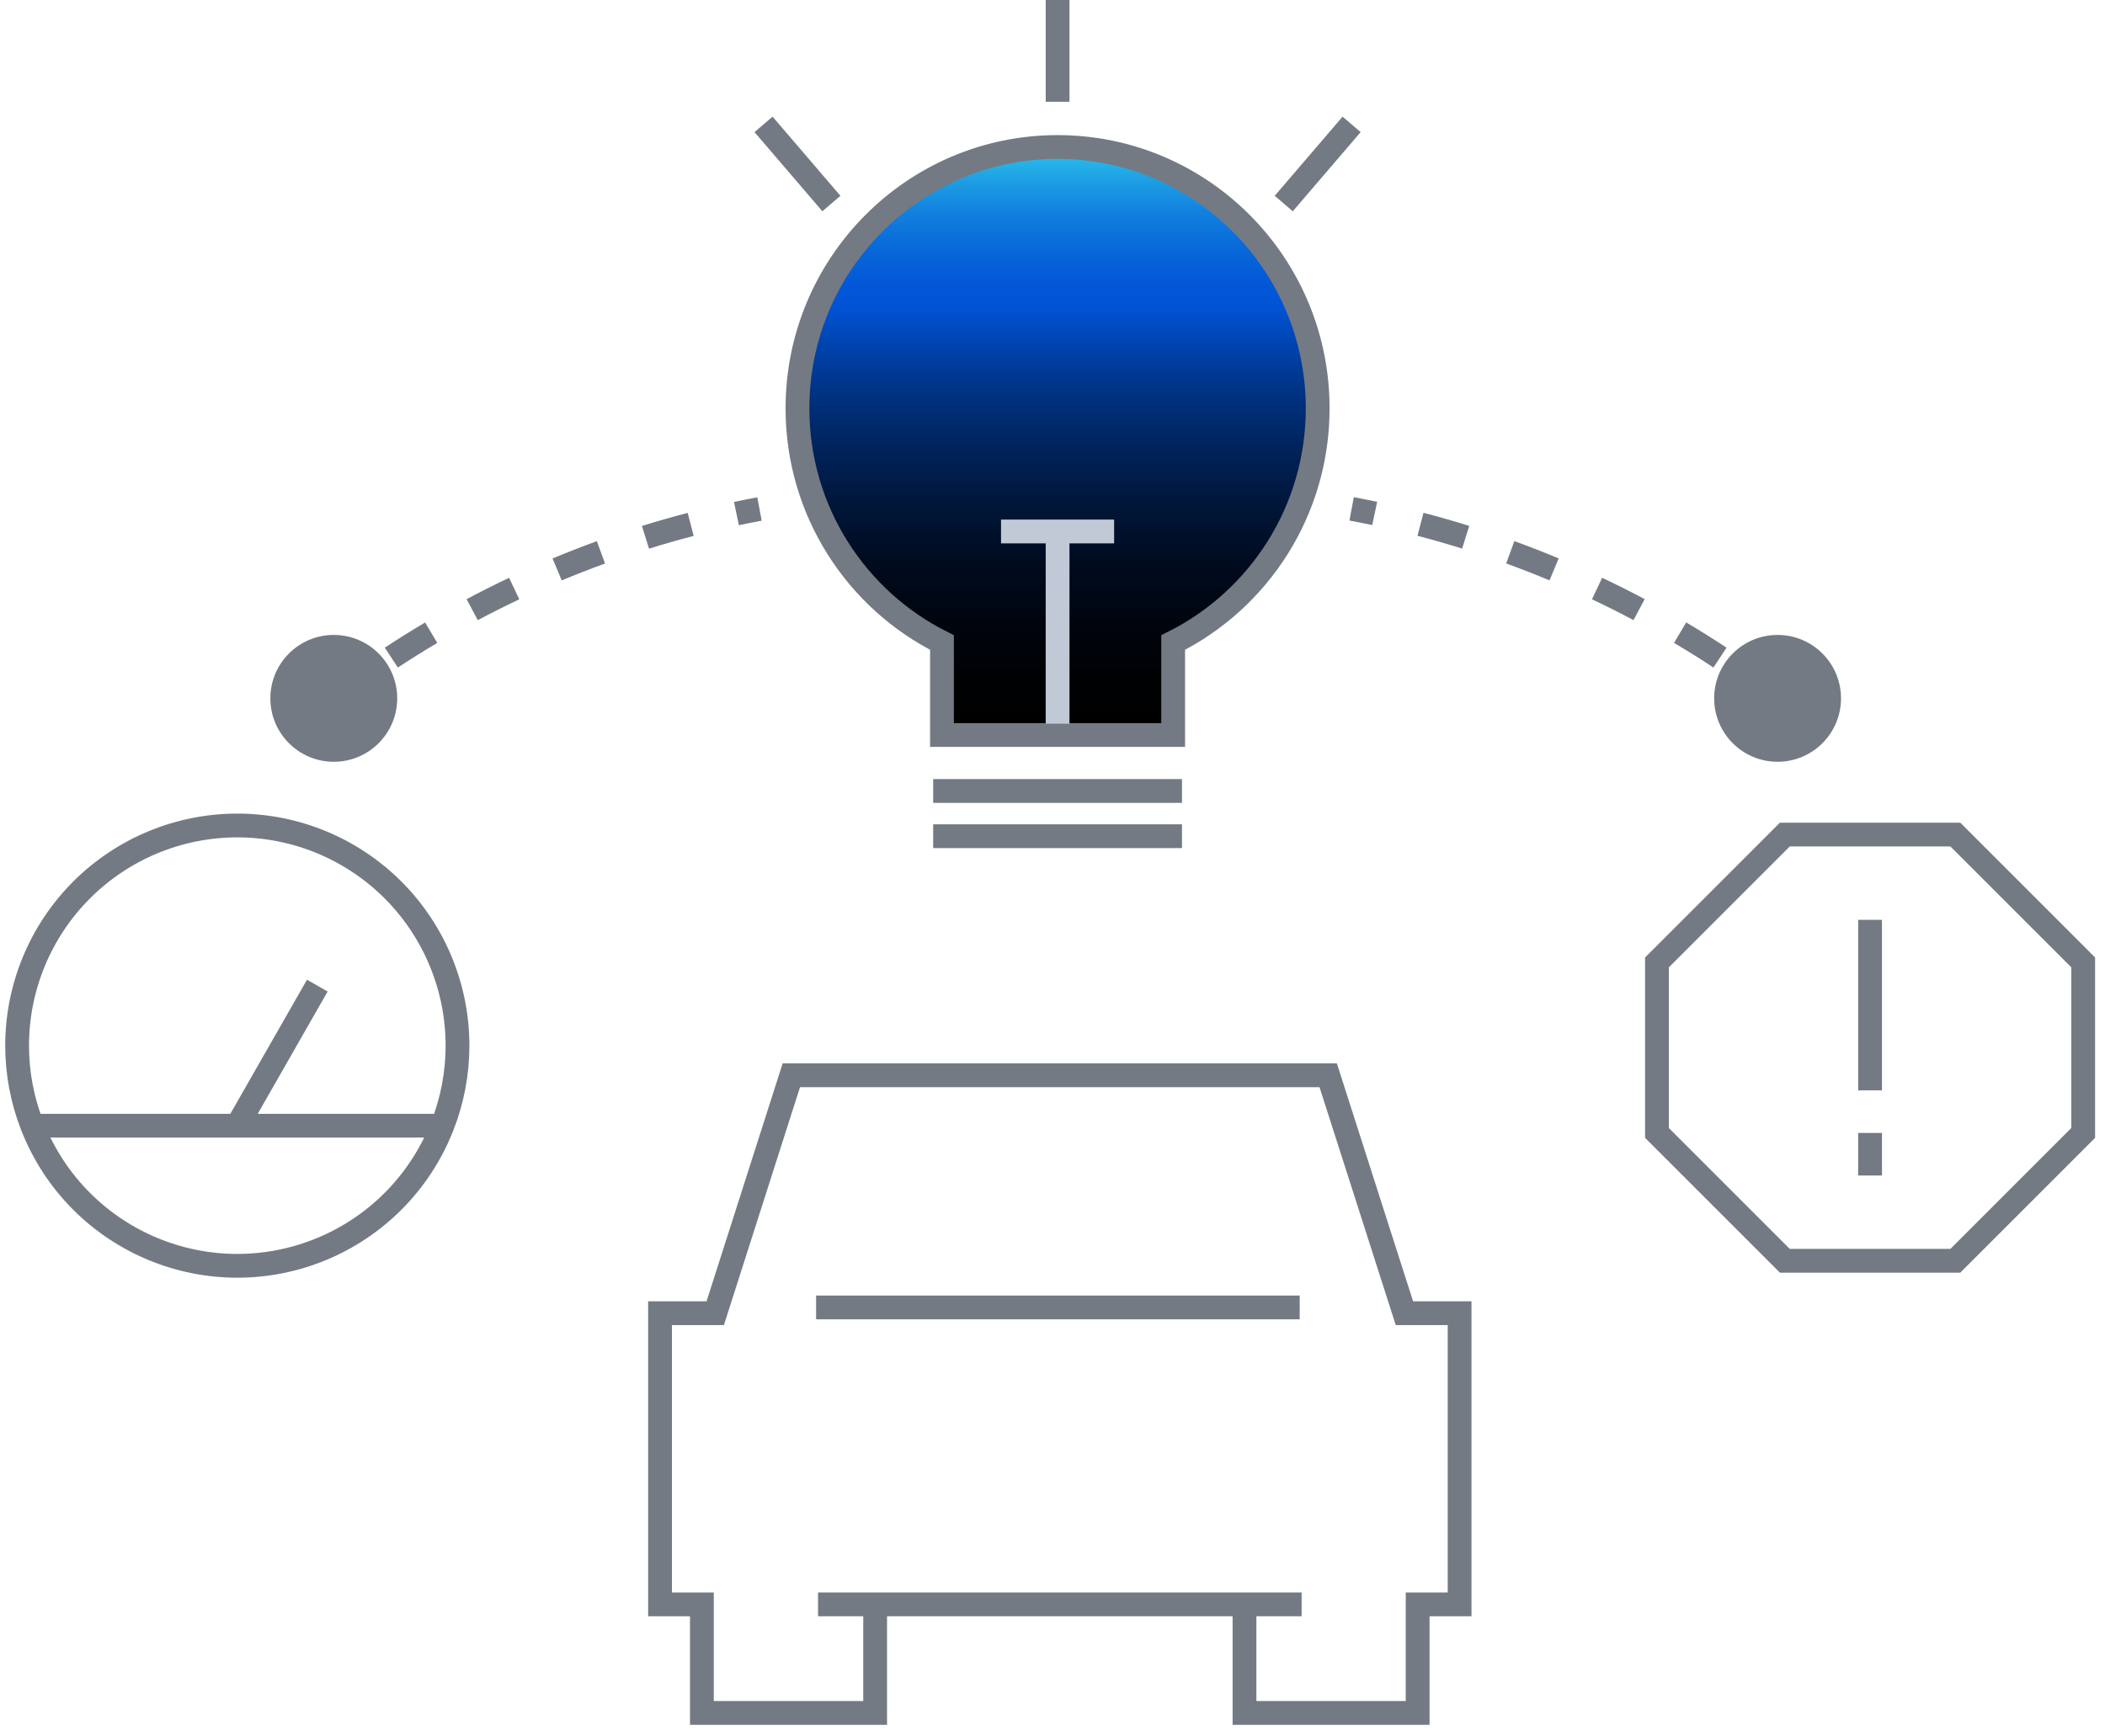 <?xml version="1.0" encoding="UTF-8"?>
<svg xmlns="http://www.w3.org/2000/svg" width="177" height="146" viewBox="0 0 177 146" fill="none">
  <path d="M88.928 0V8.559" stroke="#747A83" stroke-width="2"></path>
  <path d="M113.651 10.46L107.945 17.117" stroke="#747A83" stroke-width="2"></path>
  <path d="M144.136 58.728C144.136 61.674 146.524 64.061 149.469 64.061C152.415 64.061 154.802 61.674 154.802 58.728C154.802 55.783 152.415 53.395 149.469 53.395C146.524 53.395 144.136 55.783 144.136 58.728ZM113.468 43.775C114.109 43.896 114.748 44.023 115.385 44.158L115.8 42.202C115.148 42.064 114.494 41.933 113.837 41.81L113.468 43.775ZM119.189 45.058C120.453 45.388 121.706 45.747 122.946 46.134L123.541 44.225C122.271 43.829 120.989 43.461 119.694 43.123L119.189 45.058ZM126.65 47.384C127.877 47.831 129.091 48.305 130.291 48.806L131.061 46.96C129.833 46.447 128.59 45.962 127.333 45.505L126.65 47.384ZM133.862 50.396C135.041 50.954 136.206 51.539 137.355 52.15L138.294 50.384C137.118 49.759 135.925 49.16 134.718 48.588L133.862 50.396ZM140.763 54.065C141.885 54.73 142.991 55.42 144.078 56.135L145.177 54.464C144.063 53.732 142.932 53.025 141.783 52.344L140.763 54.065ZM147.295 58.358C147.822 58.74 148.345 59.129 148.863 59.524L150.075 57.933C149.545 57.529 149.009 57.131 148.469 56.739L147.295 58.358Z" fill="#747A83"></path>
  <path d="M22.733 58.728C22.733 61.674 25.121 64.061 28.066 64.061C31.012 64.061 33.4 61.674 33.4 58.728C33.4 55.783 31.012 53.395 28.066 53.395C25.121 53.395 22.733 55.783 22.733 58.728ZM28.672 59.524C29.19 59.129 29.713 58.741 30.24 58.358L29.065 56.739C28.526 57.131 27.991 57.529 27.46 57.933L28.672 59.524ZM33.454 56.137C34.541 55.422 35.646 54.732 36.767 54.067L35.747 52.347C34.599 53.027 33.468 53.734 32.355 54.466L33.454 56.137ZM40.173 52.153C41.321 51.542 42.485 50.957 43.664 50.399L42.808 48.591C41.601 49.163 40.409 49.762 39.234 50.387L40.173 52.153ZM47.232 48.81C48.432 48.309 49.645 47.835 50.871 47.389L50.188 45.509C48.932 45.966 47.69 46.451 46.462 46.964L47.232 48.81ZM54.572 46.14C55.812 45.753 57.064 45.395 58.328 45.065L57.823 43.13C56.529 43.468 55.247 43.835 53.977 44.23L54.572 46.14ZM62.13 44.168C62.766 44.033 63.404 43.906 64.046 43.786L63.678 41.82C63.021 41.943 62.367 42.074 61.716 42.211L62.13 44.168Z" fill="#747A83"></path>
  <path d="M69.909 17.117L64.203 10.46" stroke="#747A83" stroke-width="2"></path>
  <path d="M88.93 12.362C76.851 12.362 67.055 22.197 67.055 34.34C67.055 42.967 72.003 50.435 79.206 54.032V61.811H98.647V54.032C105.85 50.435 110.798 42.967 110.798 34.34C110.798 22.204 101.009 12.362 88.923 12.362H88.93Z" fill="url(#paint0_linear_1886_5476)" stroke="#747A83" stroke-width="2"></path>
  <path d="M88.928 60.86V44.694" stroke="#C0C9D5" stroke-width="2"></path>
  <path d="M84.172 44.694H93.681" stroke="#C0C9D5" stroke-width="2"></path>
  <line x1="78.467" y1="66.517" x2="99.388" y2="66.517" stroke="#747A83" stroke-width="2"></line>
  <line x1="78.467" y1="70.321" x2="99.388" y2="70.321" stroke="#747A83" stroke-width="2"></line>
  <path d="M68.785 134.92H109.448" stroke="#747A83" stroke-width="2"></path>
  <path d="M68.623 109.948H109.285" stroke="#747A83" stroke-width="2"></path>
  <path d="M73.587 134.92V144.049H59.019V134.92H55.5V110.433H60.141L66.54 90.425H89.116H111.682L118.091 110.433H122.732V134.92H119.204V144.049H104.645V134.92" stroke="#747A83" stroke-width="2"></path>
  <path d="M19.947 94.667L26.681 82.886" stroke="#747A83" stroke-width="2"></path>
  <path d="M37.199 94.667C36.279 97.028 34.87 99.202 33.047 101.026C29.578 104.495 24.864 106.449 19.954 106.449C15.045 106.449 10.331 104.495 6.862 101.026C5.038 99.202 3.63 97.028 2.71 94.667C1.879 92.542 1.439 90.262 1.439 87.934C1.439 83.024 3.394 78.31 6.862 74.841C10.331 71.373 15.045 69.419 19.954 69.419C24.864 69.419 29.578 71.373 33.047 74.841C36.515 78.31 38.469 83.024 38.469 87.934C38.469 90.262 38.029 92.542 37.199 94.667ZM37.199 94.667H2.701" stroke="#747A83" stroke-width="2"></path>
  <path d="M150.077 70.184H164.417L175.167 80.935V95.275L164.417 106.025H150.077L139.326 95.275V80.935L150.077 70.184Z" stroke="#747A83" stroke-width="2"></path>
  <path d="M157.246 77.354V91.694" stroke="#747A83" stroke-width="2"></path>
  <path d="M157.246 95.274V98.855" stroke="#747A83" stroke-width="2"></path>
  <defs>
    <linearGradient id="paint0_linear_1886_5476" x1="88.93" y1="10.003" x2="88.93" y2="62.622" gradientUnits="userSpaceOnUse">
      <stop stop-color="#3CECF3"></stop>
      <stop offset="0.03" stop-color="#31D0ED"></stop>
      <stop offset="0.09" stop-color="#20A4E5"></stop>
      <stop offset="0.15" stop-color="#1280DE"></stop>
      <stop offset="0.21" stop-color="#0867D9"></stop>
      <stop offset="0.26" stop-color="#0358D7"></stop>
      <stop offset="0.3" stop-color="#0153D6"></stop>
      <stop offset="0.35" stop-color="#0046B6"></stop>
      <stop offset="0.43" stop-color="#003486"></stop>
      <stop offset="0.52" stop-color="#00245D"></stop>
      <stop offset="0.61" stop-color="#00173B"></stop>
      <stop offset="0.7" stop-color="#000C21"></stop>
      <stop offset="0.8" stop-color="#00050E"></stop>
      <stop offset="0.89" stop-color="#000103"></stop>
      <stop offset="1"></stop>
    </linearGradient>
  </defs>
</svg>
